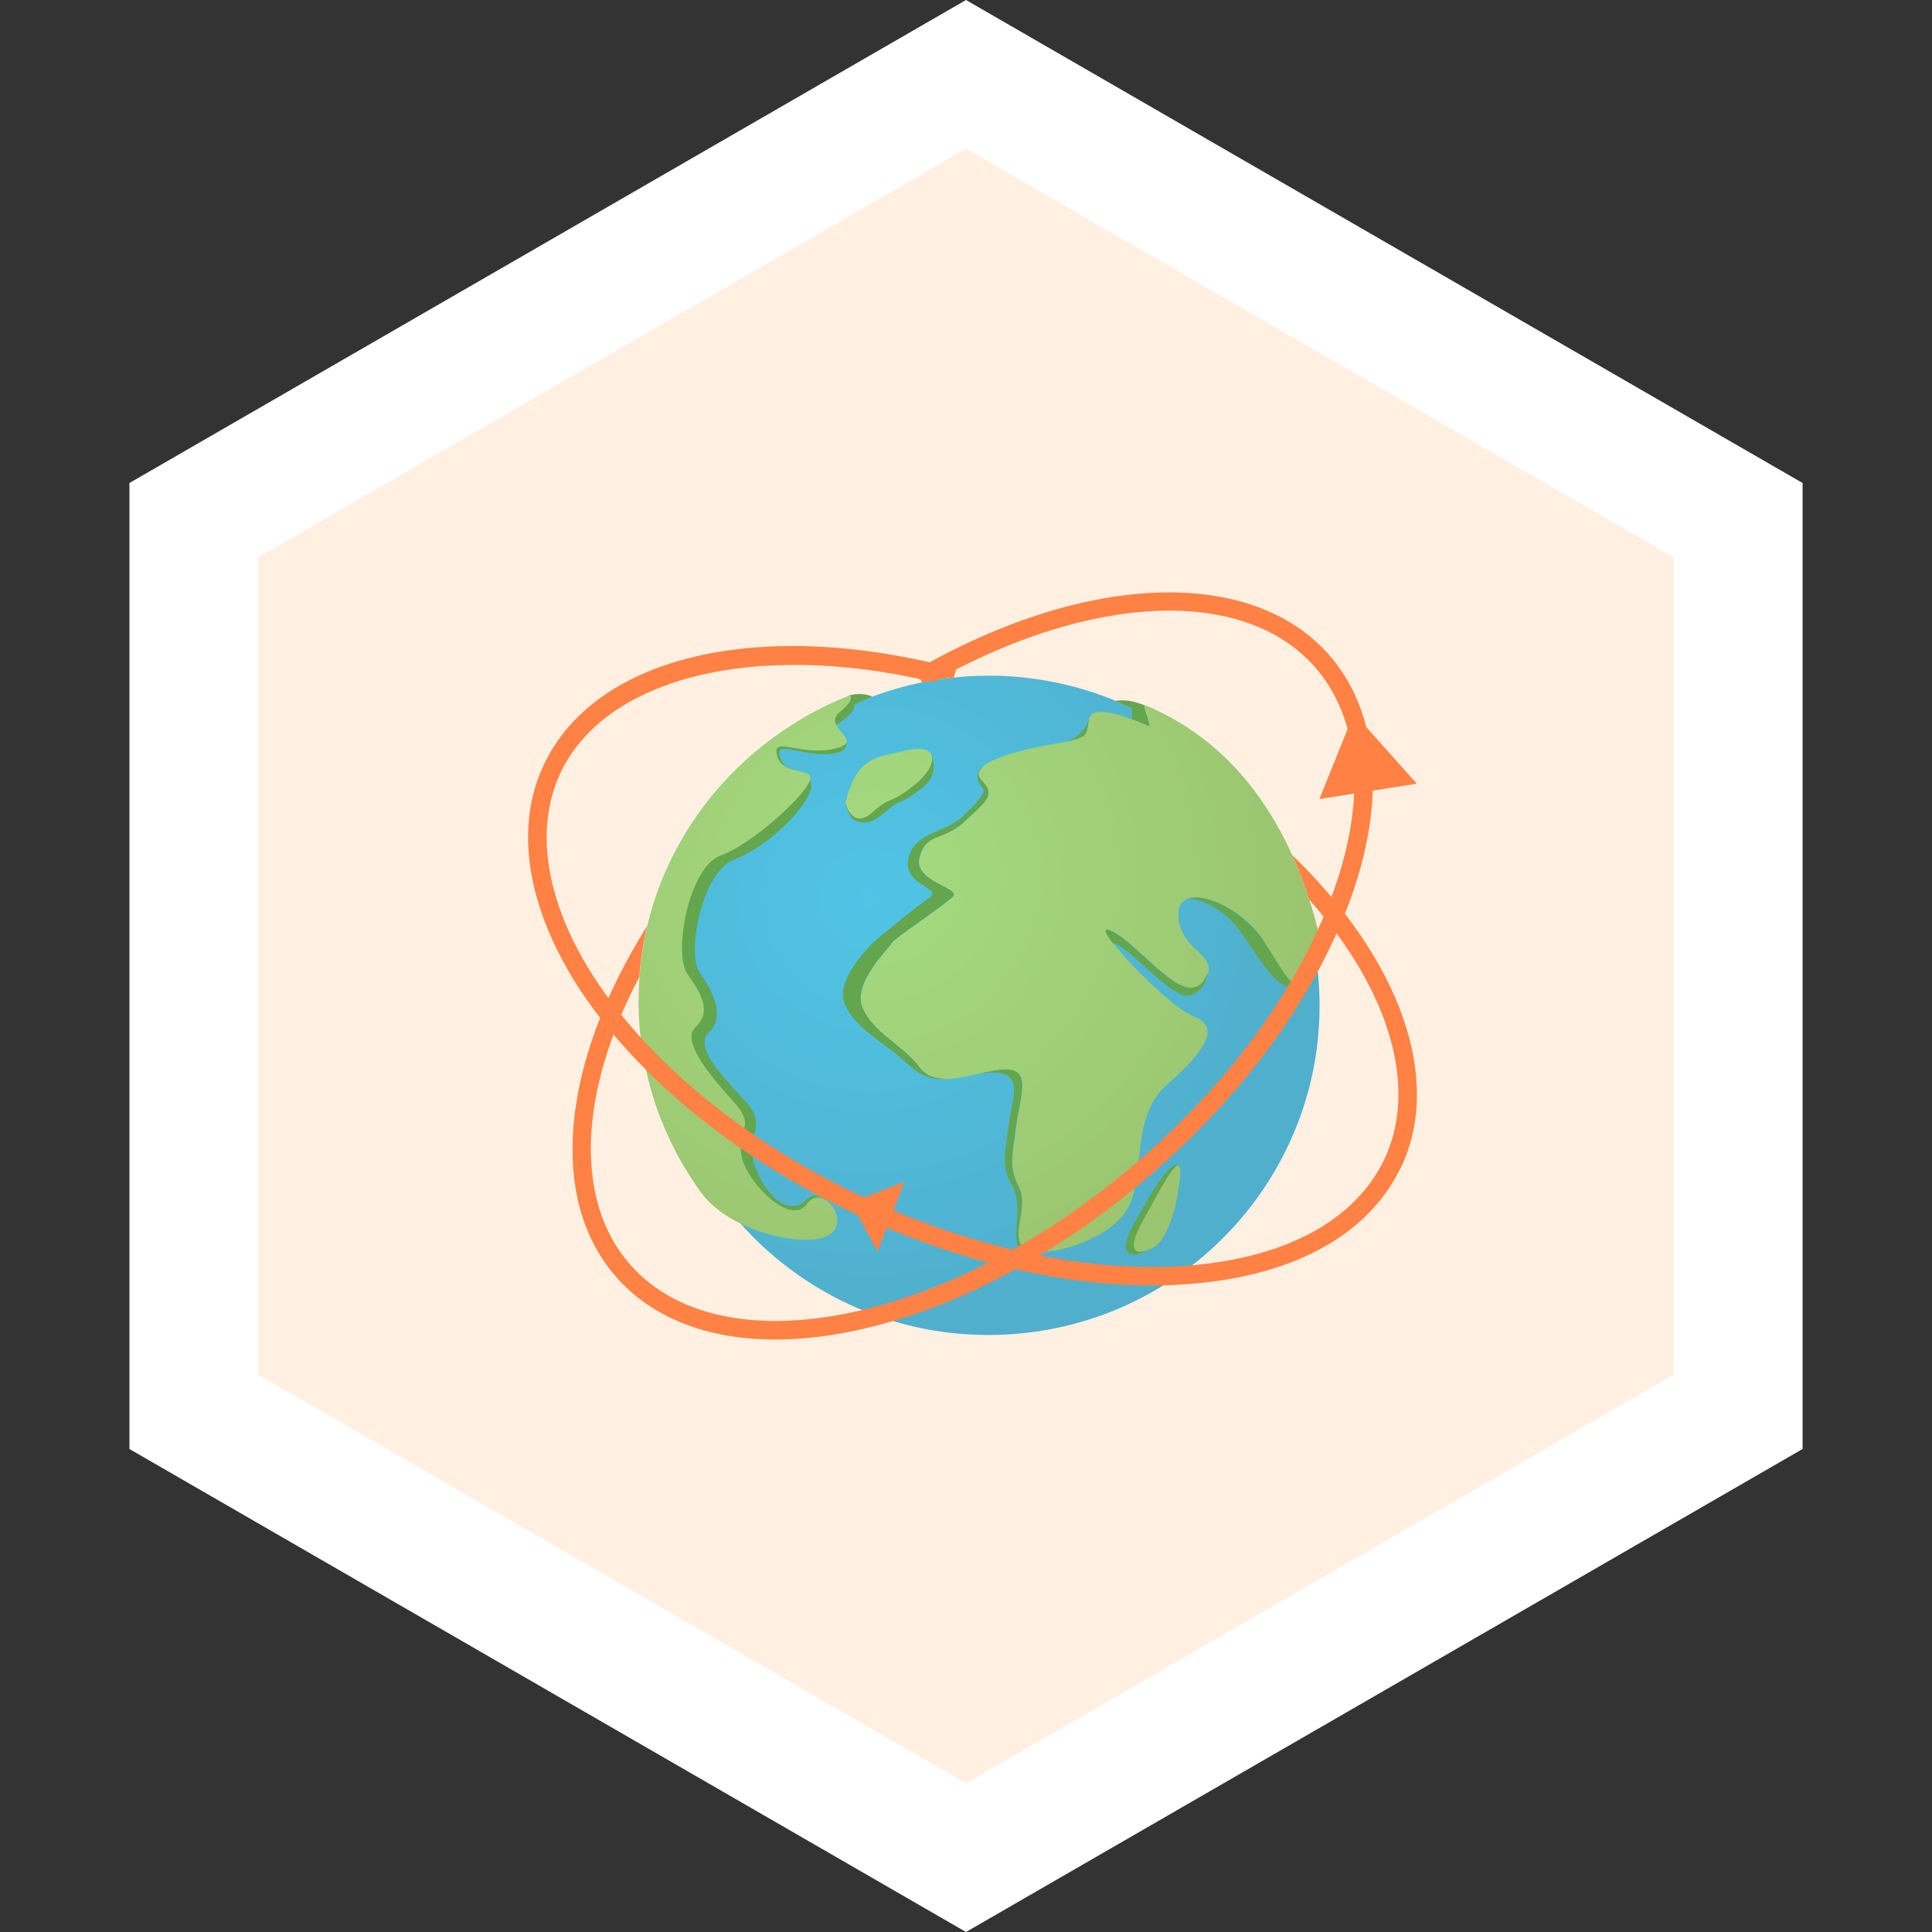 <svg width="150" height="150" viewBox="0 0 150 150" fill="none" xmlns="http://www.w3.org/2000/svg">
<rect x="0" y="0" width="150" height="150" fill="#333333" stroke="none"/>
<path d="M15.048 40.387L75 5.774L134.952 40.387V109.613L75 144.227L15.048 109.613V40.387Z" fill="#FFF0E2" stroke="white" stroke-width="10"/>
<g clip-path="url(#clip0_59_682)">
<path d="M78.264 103.604C92.432 102.773 103.241 90.66 102.407 76.549C101.573 62.438 89.411 51.673 75.243 52.504C61.075 53.335 50.265 65.447 51.099 79.558C51.934 93.669 64.096 104.434 78.264 103.604Z" fill="url(#paint0_radial_59_682)"/>
<path d="M66.078 63.489C66.078 63.489 67.044 64.524 68.603 63.145C70.161 61.765 69.57 62.756 71.561 61.204C72.888 60.17 72.441 59.092 72.326 58.603C72.326 58.56 71.272 59.322 70.406 59.537C68.271 60.04 65.76 60.788 65.659 62.311C65.63 62.642 65.905 63.13 66.107 63.489H66.078Z" fill="#63A64E"/>
<path d="M51.058 78.046C51.058 83.608 51.866 88.566 54.896 92.762C57.161 95.234 61 96.024 62.919 95.651C63.337 95.564 63.712 95.406 63.929 95.219C65.112 94.228 64.737 93.481 63.958 93.093C63.424 92.834 63.106 92.647 62.572 93.179C61 94.702 59.008 92.187 58.503 90.147C57.984 88.092 59.571 87.416 57.926 85.577C56.281 83.737 53.8 81.294 55.026 80.173C56.267 79.052 55.488 77.127 54.362 75.589C53.237 74.052 54.507 67.642 57.017 66.722C59.282 65.903 62.125 63.273 62.818 61.621C62.991 61.218 63.063 61.204 62.875 60.342C62.745 59.724 61.086 60.054 60.653 59.034C59.831 57.08 62.486 59.034 65.054 58.431C65.747 58.258 65.732 57.798 65.704 57.525C65.631 56.864 63.9 56.965 65.069 56.189C66.165 55.441 66.497 54.881 66.237 54.694C66.266 54.479 66.194 54.206 66.093 54.249C63.986 55.053 61.49 56.332 59.816 57.626C53.915 62.181 51.015 69.74 51.015 78.061L51.058 78.046Z" fill="#63A64E"/>
<path d="M90.781 92.719C90.781 92.719 90.781 96.24 89.266 97.002C87.275 97.993 86.871 97.016 88.112 94.875C89.049 93.237 90.694 90.118 91.502 90.477C91.546 90.492 91.589 90.549 91.589 90.592C91.704 91.038 90.954 91.699 90.781 92.719Z" fill="#63A64E"/>
<path d="M91.473 92.518C91.473 92.518 90.954 96.211 89.41 96.93C87.866 97.648 87.563 96.829 88.79 94.674C90.031 92.518 92.281 87.804 91.459 92.518H91.473Z" fill="url(#paint1_radial_59_682)"/>
<path d="M65.631 62.311C65.631 62.311 66.15 64.466 67.709 63.087C69.267 61.707 68.921 62.569 70.912 61.017C72.903 59.465 72.99 57.655 70.392 58.258C67.795 58.862 66.583 58.776 65.631 62.311Z" fill="url(#paint2_radial_59_682)"/>
<path d="M66.352 54.795C66.352 54.795 66.309 54.709 66.352 54.68C66.439 54.622 67.723 54.091 67.723 54.091C67.723 54.091 67.045 53.688 65.89 54.005C65.746 54.048 66.352 54.795 66.352 54.795Z" fill="#63A64E"/>
<path d="M49.571 77.63C49.571 83.191 51.361 88.336 54.391 92.532C56.685 95.737 62.543 96.872 64.289 95.938C66.179 94.932 63.87 91.742 62.644 93.481C61.403 95.22 58.113 91.943 57.608 89.888C57.089 87.833 58.734 87.531 57.089 85.692C55.444 83.853 52.775 80.878 54.001 79.743C55.242 78.622 54.52 77.184 53.381 75.647C52.255 74.109 53.438 67.341 55.949 66.421C58.214 65.602 61.807 62.426 62.745 60.888C63.669 59.35 60.624 60.486 60.292 58.503C60.061 57.181 62.24 58.733 64.808 58.129C67.377 57.511 63.683 56.491 65.227 55.255C66.266 54.421 66.136 54.005 65.948 53.99C56.454 57.755 49.586 66.838 49.586 77.63H49.571Z" fill="url(#paint3_radial_59_682)"/>
<path d="M98.14 73.117C100.203 76.293 100.506 77.572 102.05 75.575C102.83 74.555 102.656 73.908 102.541 73.074C100.68 64.941 96.481 57.885 88.891 54.737C88.848 55.082 89.165 55.729 89.252 56.376C89.252 56.376 84.865 54.349 84.562 55.786C84.259 57.223 84.764 57.223 81.373 57.841C77.983 58.459 75.097 59.48 76.237 60.615C77.362 61.736 76.54 62.253 74.895 63.791C73.25 65.329 71.908 64.61 71.403 66.564C70.883 68.504 74.693 68.921 73.971 69.64C73.25 70.358 69.34 72.916 69.239 73.232C69.138 73.534 66.151 76.308 66.973 78.248C67.796 80.188 70.061 81.122 71.403 82.861C72.745 84.6 75.111 83.378 77.68 83.062C80.248 82.76 79.224 85.002 78.921 87.359C78.618 89.716 78.3 90.535 79.123 92.173C79.945 93.811 78.3 96.168 79.642 96.987C80.984 97.806 86.64 96.269 87.766 93.394C88.891 90.52 87.867 86.626 90.651 84.168C93.422 81.711 94.865 79.757 92.715 78.938C90.55 78.118 84.072 71.149 86.337 72.284C88.602 73.405 91.892 78.233 93.436 76.178C94.98 74.123 91.69 74.023 91.488 71.163C91.286 68.289 96.12 69.927 98.169 73.103L98.14 73.117Z" fill="url(#paint4_radial_59_682)"/>
<path d="M71.388 82.846C70.046 81.107 67.781 80.188 66.958 78.233C66.136 76.293 69.123 73.52 69.224 73.218C69.325 72.916 73.235 70.344 73.956 69.625C74.678 68.907 70.868 68.504 71.388 66.55C71.907 64.61 73.235 65.314 74.88 63.776C76.525 62.239 77.347 61.721 76.222 60.6C75.803 60.184 75.933 59.781 76.438 59.408C75.616 59.925 75.847 60.672 76.323 61.218C76.626 61.549 75.63 62.555 74.635 63.489C73.567 64.481 71.229 64.682 70.638 66.263C69.671 68.878 73.523 68.82 72.037 69.798C70.969 70.502 68.531 72.557 68.04 72.959C67.795 73.175 64.765 75.992 65.587 77.946C66.41 79.886 68.545 80.849 70.161 82.329C71.085 83.177 71.893 83.91 73.48 83.752C72.643 83.766 71.907 83.565 71.359 82.846H71.388Z" fill="#63A64E"/>
<path d="M84.562 55.801C84.562 55.801 84.562 55.815 84.548 55.83C84.273 56.62 83.812 57.137 82.932 57.554C84.605 57.18 84.317 56.965 84.562 55.801Z" fill="#63A64E"/>
<path d="M87.895 55.815C87.664 55.729 87.318 55.628 86.928 55.528C88.097 55.858 89.237 56.39 89.237 56.39C89.165 55.758 88.848 55.125 88.876 54.766C88.674 54.68 88.516 54.622 88.516 54.637C88.516 54.637 87.563 54.234 86.597 54.421L87.895 54.996V55.815Z" fill="#63A64E"/>
<path d="M79.612 96.987C78.27 96.168 79.915 93.811 79.093 92.173C78.27 90.535 78.573 89.716 78.891 87.359C79.194 85.002 80.233 82.746 77.65 83.062C76.972 83.148 76.322 83.292 75.688 83.421C75.731 83.421 75.774 83.407 75.817 83.392C79.843 82.717 78.617 84.973 78.314 87.33C78.011 89.687 77.693 90.448 78.588 92.044C79.569 93.797 78.314 96.398 79.28 96.987C79.713 97.246 80.016 97.275 80.665 97.203C80.218 97.203 79.843 97.131 79.612 96.987Z" fill="#63A64E"/>
<path d="M93.406 76.193C91.862 78.248 88.573 73.434 86.307 72.298C85.586 71.939 85.759 72.399 86.379 73.218C87.577 73.434 90.477 76.998 92.036 77.299C92.469 77.386 93.522 76.969 93.753 75.575C93.753 75.532 93.767 75.503 93.781 75.474C93.724 75.69 93.608 75.92 93.406 76.193Z" fill="#63A64E"/>
<path d="M98.14 73.118C96.653 70.832 93.739 69.338 92.296 69.755C93.522 69.898 95.009 70.603 96.221 72.212C97.822 74.339 99.366 77.63 101.17 76.423C100.29 76.883 99.741 75.575 98.14 73.103V73.118Z" fill="#63A64E"/>
<path d="M103.55 72.959C103.161 73.778 102.757 74.612 102.31 75.431C99.323 80.964 94.965 86.295 89.583 90.995C83.393 96.398 76.525 100.364 69.729 102.448C69.613 102.491 69.483 102.52 69.368 102.549C66.093 103.526 63.019 104 60.191 104C54.968 104 50.668 102.362 47.84 99.143C42.515 93.093 43.569 82.516 50.249 71.882C49.932 73.161 49.73 74.483 49.643 75.834C44.954 84.772 44.55 93.222 48.936 98.194C52.601 102.347 59.094 103.583 66.987 101.701C67.737 101.514 68.517 101.313 69.296 101.068C75.904 99.042 82.585 95.191 88.645 89.917C94.662 84.657 99.366 78.578 102.237 72.356C102.266 72.298 102.295 72.227 102.324 72.169C106.177 63.762 106.09 56.347 102.079 51.777C96.581 45.54 84.72 46.029 72.412 52.955C72.326 52.927 72.225 52.898 72.138 52.884C71.965 52.912 71.778 52.955 71.604 52.984L71.056 52.05C84.201 44.448 97.115 43.959 103.175 50.829C107.591 55.873 107.735 63.935 103.55 72.959Z" fill="#FF8244"/>
<path d="M108.774 90.606C106.191 96.053 100.03 99.301 91.43 99.746C91.055 99.775 90.665 99.789 90.29 99.789C90.016 99.804 89.728 99.804 89.453 99.804C82.21 99.804 74.101 97.849 66.381 94.242C60.523 91.483 55.199 87.905 50.956 83.852C50.682 83.594 50.408 83.32 50.148 83.047C42.111 75.043 39.067 66.032 42.227 59.365C46.224 50.886 59.109 47.897 74.245 51.935L74.058 52.596C73.408 52.668 72.759 52.754 72.138 52.883C58.662 49.751 47.032 52.582 43.526 59.983C40.842 65.688 43.222 73.376 49.744 80.547C50.437 81.309 51.173 82.07 51.967 82.817C56.093 86.755 61.302 90.261 67.002 92.934C75.226 96.786 83.869 98.697 91.372 98.323C91.762 98.323 92.152 98.28 92.541 98.237C99.958 97.591 105.253 94.688 107.49 89.988C110.116 84.413 107.894 76.897 101.646 69.841C101.271 68.648 100.838 67.484 100.318 66.377C108.759 74.54 112.006 83.795 108.788 90.606H108.774Z" fill="#FF8244"/>
<path d="M102.439 62.038L105.123 55.384L110 60.845L102.439 62.038Z" fill="#FF8244"/>
<path d="M70.219 91.742L66.049 93.366L68.141 97.174L70.219 91.742Z" fill="#FF8244"/>
</g>
<defs>
<radialGradient id="paint0_radial_59_682" cx="0" cy="0" r="1" gradientUnits="userSpaceOnUse" gradientTransform="translate(67.441 69.773) scale(33.447 33.311)">
<stop stop-color="#50C4E6"/>
<stop offset="0.85" stop-color="#50B2D0"/>
<stop offset="1" stop-color="#50AFCC"/>
</radialGradient>
<radialGradient id="paint1_radial_59_682" cx="0" cy="0" r="1" gradientUnits="userSpaceOnUse" gradientTransform="translate(68.17 68.088) scale(34.659 34.518)">
<stop stop-color="#A4DB81"/>
<stop offset="1" stop-color="#9BC46F"/>
</radialGradient>
<radialGradient id="paint2_radial_59_682" cx="0" cy="0" r="1" gradientUnits="userSpaceOnUse" gradientTransform="translate(68.17 68.088) scale(34.659 34.518)">
<stop stop-color="#A4DB81"/>
<stop offset="1" stop-color="#9BC46F"/>
</radialGradient>
<radialGradient id="paint3_radial_59_682" cx="0" cy="0" r="1" gradientUnits="userSpaceOnUse" gradientTransform="translate(68.17 68.088) scale(34.659 34.518)">
<stop stop-color="#A4DB81"/>
<stop offset="1" stop-color="#9BC46F"/>
</radialGradient>
<radialGradient id="paint4_radial_59_682" cx="0" cy="0" r="1" gradientUnits="userSpaceOnUse" gradientTransform="translate(68.171 68.088) scale(34.659 34.518)">
<stop stop-color="#A4DB81"/>
<stop offset="1" stop-color="#9BC46F"/>
</radialGradient>
<clipPath id="clip0_59_682">
<rect width="69" height="58" fill="white" transform="translate(41 46)"/>
</clipPath>
</defs>
</svg>
